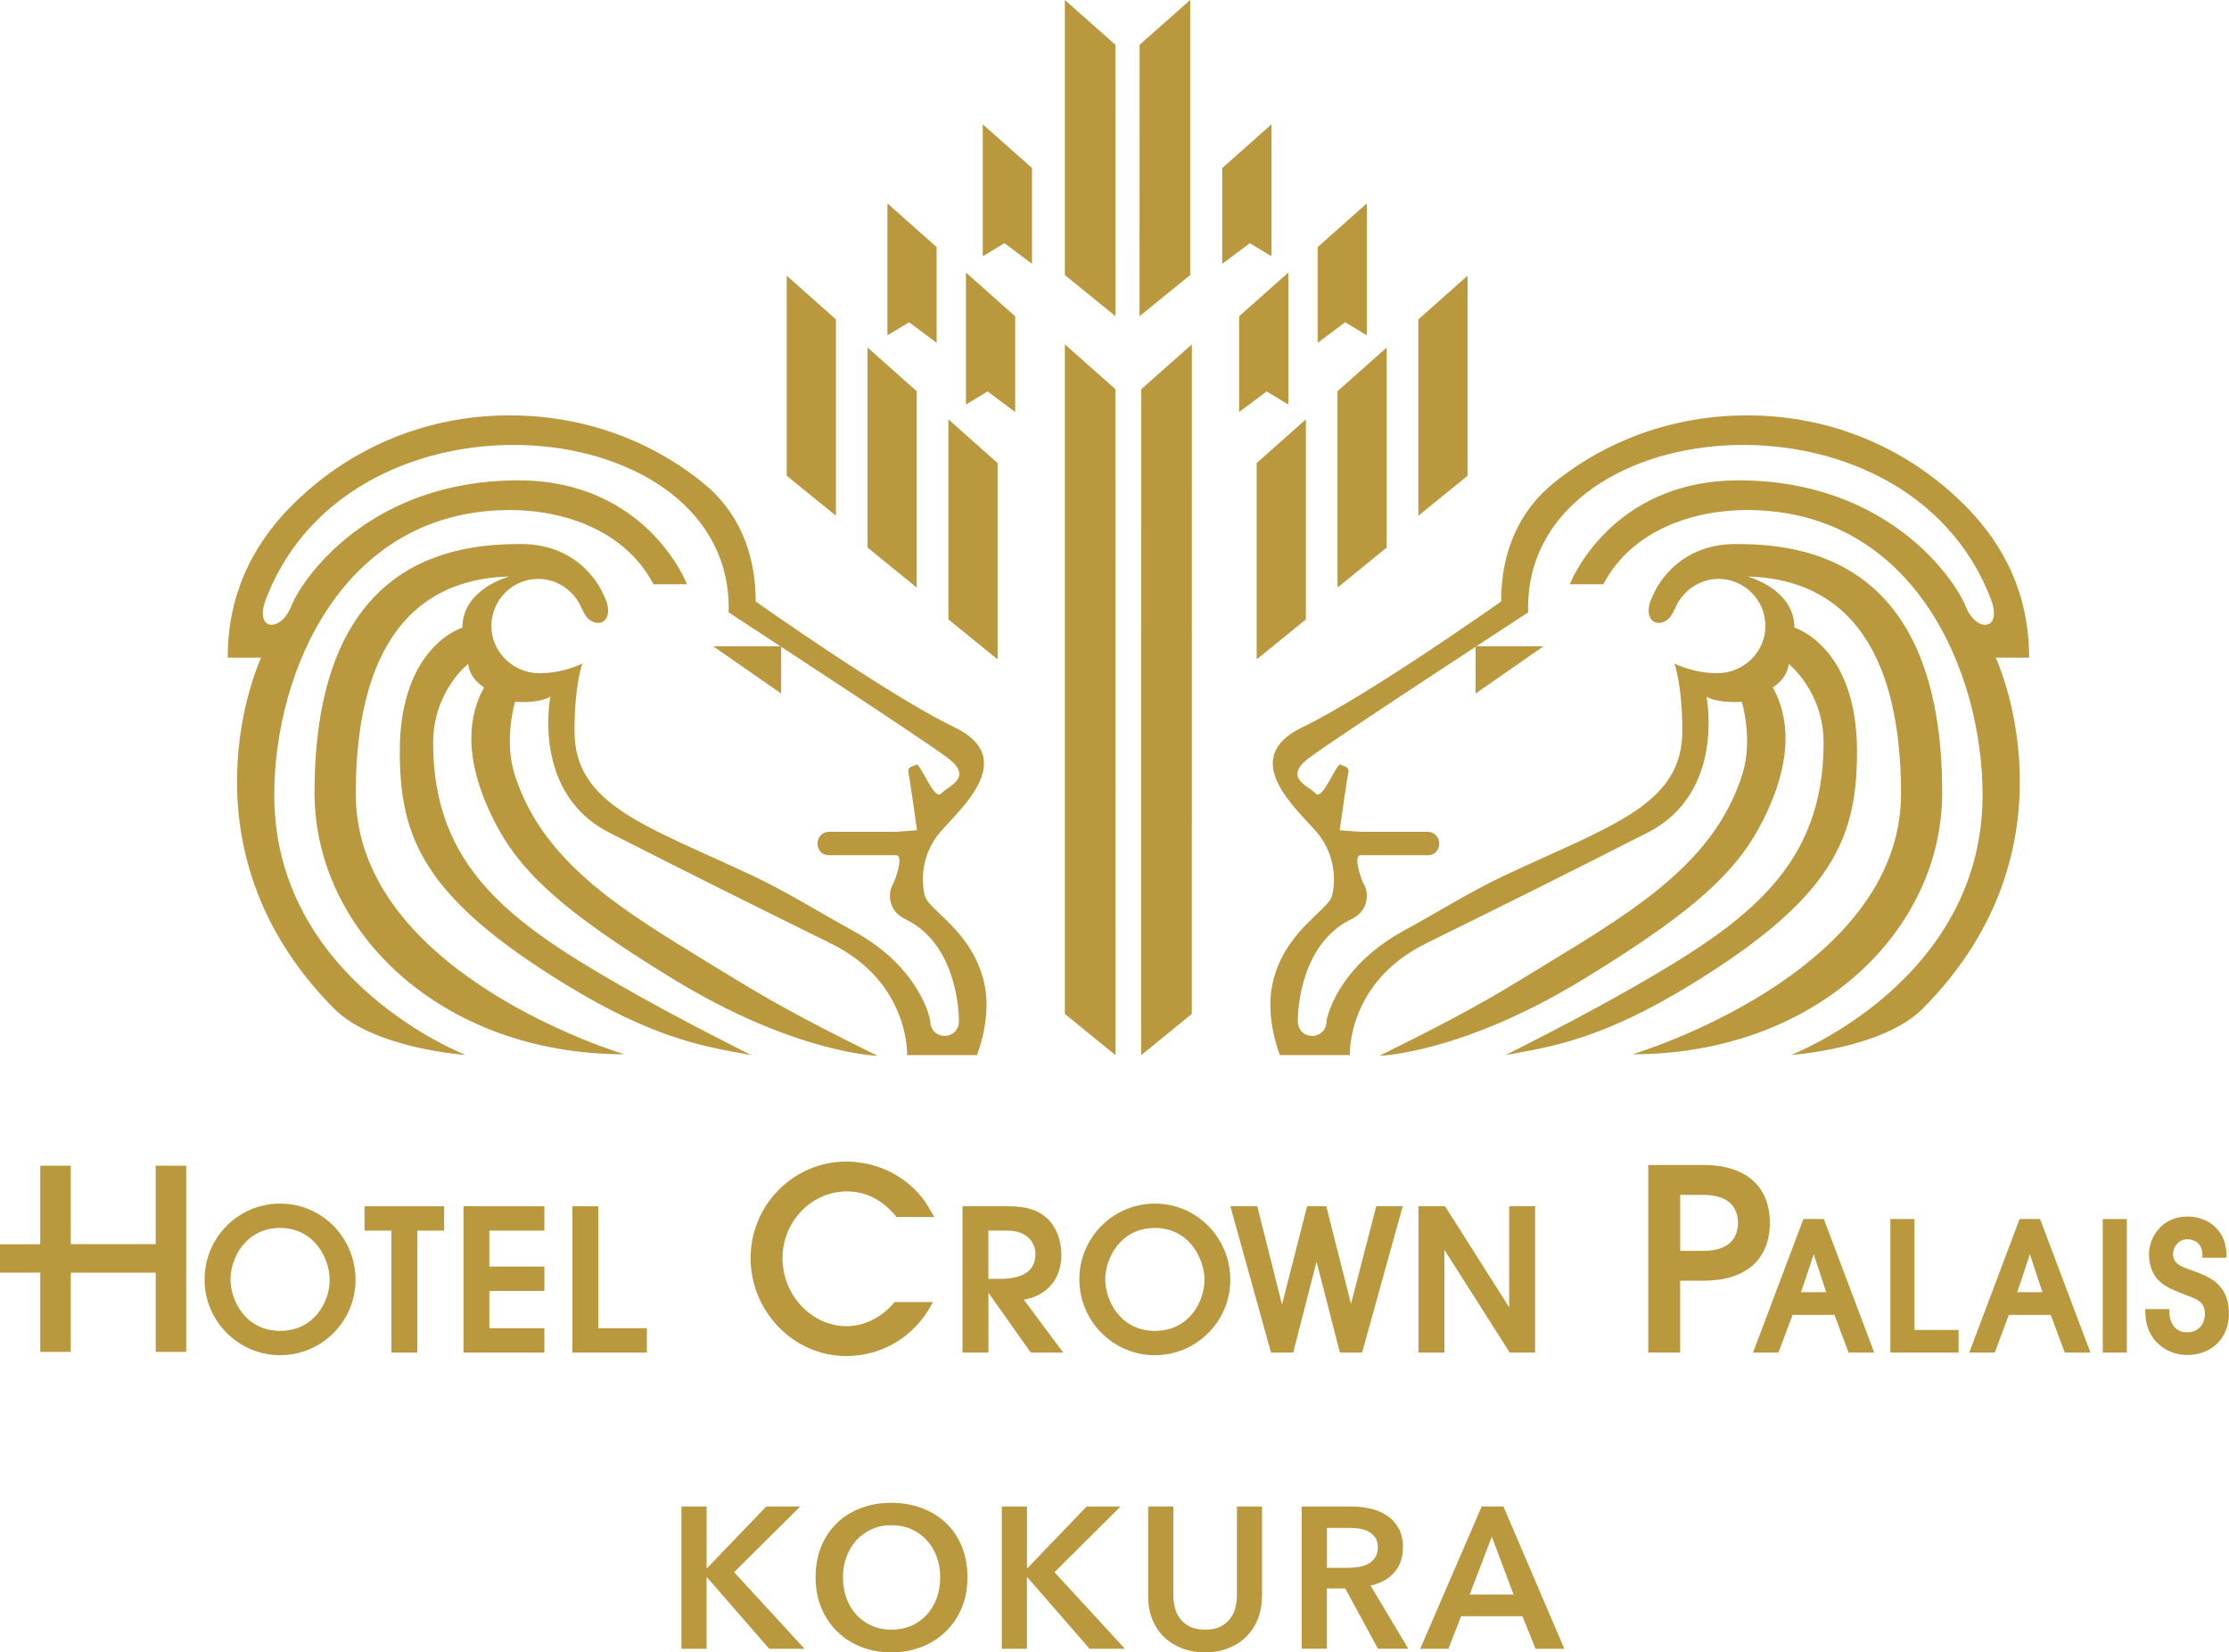 <svg width="348" height="258" viewBox="0 0 348 258" fill="none" xmlns="http://www.w3.org/2000/svg">
<g clip-path="url(#clip0_814_77)">
<path d="M106.396 235.219H110.321V244.826H110.41L119.632 235.219H124.929L114.611 245.48L125.612 257.435H120.095L110.402 246.299H110.313V257.435H106.388V235.219H106.396Z" fill="#BA983E"/>
<path d="M127.334 246.266C127.334 244.49 127.635 242.878 128.22 241.446C128.813 240.014 129.634 238.795 130.682 237.789C131.73 236.782 132.973 236.013 134.419 235.465C135.866 234.925 137.434 234.646 139.14 234.646C140.846 234.646 142.455 234.917 143.909 235.465C145.364 236.013 146.623 236.782 147.679 237.789C148.736 238.795 149.564 240.014 150.157 241.446C150.751 242.878 151.043 244.49 151.043 246.266C151.043 248.042 150.751 249.588 150.157 251.02C149.564 252.452 148.736 253.688 147.679 254.719C146.615 255.758 145.364 256.56 143.909 257.132C142.455 257.705 140.863 258 139.14 258C137.418 258 135.866 257.713 134.419 257.132C132.973 256.56 131.73 255.75 130.682 254.719C129.634 253.688 128.813 252.452 128.22 251.02C127.627 249.588 127.334 248.001 127.334 246.266ZM131.608 246.266C131.608 247.461 131.787 248.549 132.153 249.547C132.518 250.545 133.038 251.405 133.713 252.133C134.387 252.869 135.191 253.434 136.109 253.843C137.036 254.252 138.059 254.457 139.181 254.457C140.302 254.457 141.334 254.252 142.268 253.843C143.203 253.434 144.007 252.869 144.681 252.133C145.356 251.396 145.876 250.537 146.241 249.547C146.607 248.557 146.786 247.461 146.786 246.266C146.786 245.071 146.607 244.048 146.241 243.066C145.876 242.085 145.364 241.225 144.698 240.497C144.031 239.761 143.235 239.188 142.301 238.771C141.366 238.353 140.326 238.14 139.181 238.14C138.035 238.14 137.003 238.345 136.077 238.771C135.151 239.188 134.354 239.769 133.696 240.497C133.03 241.234 132.518 242.085 132.153 243.066C131.787 244.048 131.608 245.12 131.608 246.266Z" fill="#BA983E"/>
<path d="M156.413 235.219H160.338V244.826H160.427L169.649 235.219H174.946L164.628 245.48L175.629 257.435H170.112L160.419 246.299H160.33V257.435H156.405V235.219H156.413Z" fill="#BA983E"/>
<path d="M197.014 249.277C197.014 250.619 196.786 251.822 196.331 252.902C195.876 253.982 195.251 254.89 194.463 255.651C193.674 256.404 192.74 256.985 191.659 257.394C190.579 257.803 189.401 258.008 188.141 258.008C186.882 258.008 185.696 257.803 184.615 257.394C183.534 256.985 182.592 256.404 181.796 255.651C180.991 254.899 180.374 253.982 179.927 252.902C179.48 251.822 179.261 250.619 179.261 249.277V235.219H183.185V249.122C183.185 249.768 183.266 250.414 183.437 251.053C183.599 251.691 183.876 252.264 184.266 252.763C184.648 253.262 185.159 253.671 185.793 253.99C186.427 254.301 187.215 254.457 188.149 254.457C189.084 254.457 189.864 254.301 190.506 253.99C191.139 253.679 191.651 253.27 192.033 252.763C192.415 252.264 192.691 251.691 192.862 251.053C193.024 250.414 193.114 249.768 193.114 249.122V235.219H197.038V249.277H197.014Z" fill="#BA983E"/>
<path d="M203.246 235.219H210.908C211.948 235.219 212.955 235.326 213.93 235.547C214.905 235.768 215.774 236.128 216.53 236.627C217.286 237.126 217.895 237.789 218.35 238.607C218.805 239.425 219.033 240.415 219.033 241.585C219.033 243.197 218.578 244.507 217.676 245.521C216.774 246.536 215.539 247.223 213.979 247.575L219.869 257.427H215.133L210.022 248.009H207.154V257.427H203.229V235.211L203.246 235.219ZM210.379 244.793C210.94 244.793 211.501 244.752 212.061 244.67C212.622 244.589 213.126 244.433 213.573 244.196C214.019 243.967 214.385 243.639 214.678 243.206C214.97 242.78 215.116 242.232 215.116 241.561C215.116 240.955 214.978 240.456 214.71 240.072C214.442 239.687 214.101 239.376 213.678 239.147C213.264 238.918 212.793 238.762 212.256 238.681C211.728 238.599 211.216 238.558 210.713 238.558H207.162V244.801H210.371L210.379 244.793Z" fill="#BA983E"/>
<path d="M231.326 235.219H234.722L244.228 257.435H239.743L237.687 252.354H228.116L226.126 257.435H221.73L231.326 235.219ZM236.306 248.966L232.91 239.932L229.449 248.966H236.306Z" fill="#BA983E"/>
<path d="M73.068 103.675C73.068 103.675 67.624 107.946 67.624 115.99C67.624 135.252 79.559 143.917 96.711 153.785C106.25 159.268 117.284 164.734 117.284 164.734C110.386 163.449 102.586 162.467 88.269 153.687C66.153 140.128 62.416 130.825 62.416 117.323C62.416 100.868 72.19 97.996 72.19 97.996C72.19 91.867 79.608 90.01 79.486 90.01C59.133 90.599 55.542 109.468 55.542 123.943C55.542 152.149 97.467 164.611 97.467 164.611C68.981 164.611 49.107 145.48 49.107 123.755C49.107 86.982 71.134 84.944 81.363 84.944C91.048 84.944 94.136 92.685 94.136 92.685C96.679 97.439 92.559 98.659 91.097 95.541C91.007 95.361 90.877 95.124 90.804 94.952C89.691 92.309 87.059 90.386 84.028 90.386C79.99 90.386 76.716 93.692 76.716 97.758C76.716 101.825 80.169 105.115 84.207 105.115C88.017 105.115 90.926 103.601 90.926 103.601C90.926 103.601 89.691 106.825 89.691 114.148C89.691 125.686 100.814 128.885 117.34 136.651C122.784 139.212 127.342 142.117 133.233 145.357C143.893 151.208 145.233 159.358 145.233 159.358C145.233 162.533 149.71 162.549 149.71 159.374C149.71 157.058 148.987 147.182 141.358 143.524C138.53 142.166 138.701 139.384 139.302 138.287C139.904 137.183 141.114 133.533 139.904 133.533H129.495C126.952 133.533 127.074 129.876 129.495 129.876H139.904L143.17 129.63C143.17 129.63 142.081 121.832 141.845 120.727C141.602 119.631 142.455 119.754 143.056 119.385C143.665 119.025 145.843 125.113 146.932 123.902C148.02 122.683 152.14 121.464 147.898 118.289C143.665 115.122 113.757 95.615 113.757 95.615C114.692 63.972 54.762 58.4 41.478 93.659C39.682 98.421 43.777 98.904 45.475 94.633C47.165 90.37 57.703 75.002 80.892 75.002C101.05 75.002 107.257 91.221 107.257 91.221H102.025C97.54 82.686 87.855 79.634 79.624 79.634C53.462 79.634 42.818 104.976 42.818 124.123C42.818 153.221 72.71 164.717 72.71 164.717C72.71 164.717 58.394 163.76 52.154 157.476C26.991 132.134 40.763 102.685 40.763 102.685H35.555C35.555 92.865 39.373 85.272 45.248 79.249C54.007 70.273 66.072 64.856 79.568 64.856C91.024 64.856 101.513 68.71 109.792 75.42C115.082 79.707 117.982 86.016 117.982 93.913C117.982 93.913 138.831 108.666 148.995 113.543C159.168 118.42 149.848 126.349 146.818 129.884C143.795 133.419 143.795 137.559 144.397 139.883C145.006 142.199 152.026 145.488 153.724 153.785C154.829 159.194 152.513 164.742 152.513 164.742H141.618C141.618 164.742 142.097 153.425 129.747 147.321C116.439 140.75 109.045 137.076 95.127 130.006C82.899 123.788 85.929 108.789 85.929 108.789C83.988 109.885 80.421 109.574 80.421 109.574C80.421 109.574 78.601 115.466 80.364 120.981C85.084 135.759 99.116 143.23 114.261 152.558C122.37 157.558 129.374 161.068 137.003 164.848C137.003 164.848 124.19 164.513 105.194 152.918C86.214 141.331 80.21 135.063 76.326 126.447C71.743 116.292 73.937 110.343 75.57 107.324C75.57 107.324 73.328 106.039 73.092 103.666" fill="#BA983E"/>
<path fill-rule="evenodd" clip-rule="evenodd" d="M121.956 100.909V108.282L111.353 100.909H121.956Z" fill="#BA983E"/>
<path d="M279.263 103.675C279.263 103.675 284.706 107.946 284.706 115.99C284.706 135.252 272.771 143.917 255.619 153.785C246.088 159.268 235.055 164.734 235.055 164.734C241.961 163.449 249.753 162.467 264.069 153.687C286.185 140.128 289.923 130.825 289.923 117.323C289.923 100.868 280.148 97.996 280.148 97.996C280.148 91.867 272.73 90.01 272.852 90.01C293.205 90.599 296.796 109.468 296.796 123.943C296.796 152.149 254.872 164.611 254.872 164.611C283.358 164.611 303.223 145.48 303.223 123.755C303.223 86.982 281.196 84.944 270.975 84.944C261.282 84.944 258.203 92.685 258.203 92.685C255.66 97.439 259.779 98.659 261.242 95.541C261.323 95.361 261.461 95.124 261.534 94.952C262.647 92.309 265.28 90.386 268.31 90.386C272.348 90.386 275.623 93.692 275.623 97.758C275.623 101.825 272.17 105.115 268.132 105.115C264.321 105.115 261.412 103.601 261.412 103.601C261.412 103.601 262.647 106.825 262.647 114.148C262.647 125.686 251.532 128.885 234.998 136.651C229.554 139.212 224.996 142.117 219.097 145.357C208.446 151.208 207.105 159.358 207.105 159.358C207.105 162.533 202.62 162.549 202.62 159.374C202.62 157.058 203.351 147.182 210.972 143.524C213.808 142.166 213.637 139.384 213.036 138.287C212.427 137.183 211.224 133.533 212.427 133.533H222.835C225.378 133.533 225.256 129.876 222.835 129.876H212.427L209.161 129.63C209.161 129.63 210.249 121.832 210.493 120.727C210.737 119.631 209.884 119.754 209.282 119.385C208.673 119.025 206.496 125.113 205.407 123.902C204.318 122.683 200.199 121.464 204.44 118.289C208.673 115.122 238.581 95.615 238.581 95.615C237.647 63.972 297.568 58.4 310.861 93.659C312.656 98.421 308.561 98.904 306.863 94.633C305.165 90.37 294.635 75.002 271.455 75.002C251.297 75.002 245.089 91.221 245.089 91.221H250.322C254.798 82.686 264.483 79.634 272.722 79.634C298.884 79.634 309.528 104.976 309.528 124.123C309.528 153.221 279.636 164.717 279.636 164.717C279.636 164.717 293.944 163.76 300.193 157.476C325.364 132.134 311.584 102.685 311.584 102.685H316.792C316.792 92.865 312.973 85.272 307.099 79.249C298.34 70.273 286.275 64.856 272.779 64.856C261.323 64.856 250.833 68.71 242.554 75.42C237.265 79.707 234.364 86.016 234.364 93.913C234.364 93.913 213.516 108.666 203.343 113.543C193.171 118.42 202.498 126.349 205.529 129.884C208.551 133.419 208.551 137.559 207.95 139.883C207.349 142.199 200.321 145.488 198.631 153.785C197.526 159.194 199.833 164.742 199.833 164.742H210.737C210.737 164.742 210.249 153.425 222.599 147.321C235.916 140.75 243.31 137.076 257.228 130.006C269.456 123.788 266.425 108.789 266.425 108.789C268.359 109.885 271.934 109.574 271.934 109.574C271.934 109.574 273.762 115.466 271.999 120.981C267.278 135.759 253.247 143.23 238.102 152.558C229.993 157.558 222.989 161.068 215.36 164.848C215.36 164.848 228.173 164.513 247.161 152.918C266.141 141.331 272.137 135.063 276.029 126.447C280.611 116.292 278.41 110.343 276.776 107.324C276.776 107.324 279.019 106.039 279.255 103.666" fill="#BA983E"/>
<path fill-rule="evenodd" clip-rule="evenodd" d="M230.375 100.909V108.282L240.978 100.909H230.375Z" fill="#BA983E"/>
<path d="M130.511 80.526L122.825 74.282V43.041L130.511 49.874V80.526Z" fill="#BA983E"/>
<path d="M143.121 91.736L135.443 85.493V54.259L143.121 61.084V91.736Z" fill="#BA983E"/>
<path d="M155.747 102.954L148.069 96.711V65.478L155.747 72.302V102.954Z" fill="#BA983E"/>
<path d="M174.15 164.742L166.253 158.31V53.768L174.142 60.764L174.15 164.742Z" fill="#BA983E"/>
<path d="M174.15 49.366L166.253 42.943V0L174.142 6.996L174.15 49.366Z" fill="#BA983E"/>
<path d="M177.912 49.366L185.818 42.943V0L177.92 6.996L177.912 49.366Z" fill="#BA983E"/>
<path d="M178.172 164.742L186.07 158.31L186.078 53.768L178.18 60.764L178.172 164.742Z" fill="#BA983E"/>
<path d="M154.195 61.116L158.493 64.332V49.383L150.807 42.558V63.039L150.897 63.113L154.195 61.116Z" fill="#BA983E"/>
<path d="M156.82 37.968L161.118 41.184V26.234L153.432 19.409V39.891L153.521 39.956L156.82 37.968Z" fill="#BA983E"/>
<path d="M141.935 50.315L146.233 53.531V38.581L138.547 31.757V52.23L138.636 52.304L141.935 50.315Z" fill="#BA983E"/>
<path d="M221.438 80.526L229.124 74.282V43.041L221.438 49.874V80.526Z" fill="#BA983E"/>
<path d="M208.819 91.736L216.497 85.493V54.259L208.819 61.084V91.736Z" fill="#BA983E"/>
<path d="M196.193 102.954L203.88 96.711V65.478L196.193 72.302V102.954Z" fill="#BA983E"/>
<path d="M197.753 61.116L201.052 63.113L201.141 63.039V42.558L193.455 49.383V64.332L197.753 61.116Z" fill="#BA983E"/>
<path d="M195.121 37.968L198.42 39.956L198.509 39.891V19.409L190.823 26.234V41.192L195.121 37.968Z" fill="#BA983E"/>
<path d="M210.006 50.315L213.313 52.304L213.394 52.23V31.757L205.716 38.581V53.531L210.006 50.315Z" fill="#BA983E"/>
<path d="M24.31 182.008V194.257H11.05V182.008H6.289V194.273H0V198.7H6.289V211.081H11.05V198.717H24.31V211.081H29.071V182.008H24.31Z" fill="#BA983E"/>
<path d="M43.728 187.924C37.228 187.924 31.939 193.234 31.939 199.756C31.939 206.277 37.228 211.596 43.728 211.596C50.228 211.596 55.51 206.31 55.51 199.821C55.51 193.332 50.334 187.924 43.728 187.924ZM43.728 207.799C38.39 207.799 35.985 203.102 35.985 199.764C35.985 196.425 38.39 191.729 43.728 191.729C49.066 191.729 51.471 196.483 51.471 199.854C51.471 203.225 49.066 207.799 43.728 207.799Z" fill="#BA983E"/>
<path d="M56.916 188.341V192.146H61.108V211.187H65.154V192.146H69.339V188.341H56.916Z" fill="#BA983E"/>
<path d="M72.361 188.341V211.187H84.987V207.382H76.399V201.564H84.987V197.759H76.399V192.146H84.987V188.341H72.361Z" fill="#BA983E"/>
<path d="M93.412 188.341H89.366V211.187H100.993V207.382H93.412V188.341Z" fill="#BA983E"/>
<path d="M132.233 186.025C136.499 186.025 138.88 188.758 139.782 189.789L139.977 190.018H145.867L145.453 189.298C144.713 188.005 143.608 186.066 141.025 184.209C137.498 181.639 133.647 181.361 132.152 181.361C123.905 181.361 117.186 188.12 117.186 196.434C117.186 204.747 123.881 211.727 132.112 211.727C137.637 211.727 142.568 208.814 145.298 203.945L145.664 203.299H139.66L139.53 203.454C137.596 205.745 134.907 207.063 132.152 207.063C126.741 207.063 122.167 202.211 122.167 196.466C122.167 190.722 126.684 186.025 132.225 186.025H132.233Z" fill="#BA983E"/>
<path d="M165.7 195.812C165.7 193.651 164.904 191.598 163.563 190.305C162.142 188.946 160.257 188.341 157.453 188.341H150.271V211.187H154.317V201.834C155.487 203.487 160.923 211.187 160.923 211.187H165.993C165.993 211.187 160.63 203.986 159.834 202.922C162.003 202.603 165.708 200.975 165.708 195.812H165.7ZM154.317 192.146H157.25C160.5 192.146 161.654 194.126 161.654 195.812C161.654 198.381 159.777 199.682 156.064 199.682H154.309V192.138L154.317 192.146Z" fill="#BA983E"/>
<path d="M180.301 187.924C173.801 187.924 168.512 193.234 168.512 199.756C168.512 206.277 173.801 211.596 180.301 211.596C186.801 211.596 192.082 206.31 192.082 199.821C192.082 193.332 186.907 187.924 180.301 187.924ZM180.301 207.799C174.963 207.799 172.558 203.102 172.558 199.764C172.558 196.425 174.963 191.729 180.301 191.729C185.639 191.729 188.044 196.483 188.044 199.854C188.044 203.225 185.639 207.799 180.301 207.799Z" fill="#BA983E"/>
<path d="M214.865 188.341C214.865 188.341 211.566 201.098 210.924 203.585C210.29 201.098 207.065 188.341 207.065 188.341H204.067C204.067 188.341 200.792 201.171 200.15 203.692C199.517 201.171 196.291 188.341 196.291 188.341H192.09L198.436 211.187H201.897C201.897 211.187 204.92 199.445 205.545 196.998C206.171 199.445 209.193 211.187 209.193 211.187H212.655L219 188.341H214.856H214.865Z" fill="#BA983E"/>
<path d="M235.616 188.341V204.117C234.348 202.12 225.606 188.341 225.606 188.341H221.462V211.187H225.508V195.149C226.784 197.154 235.705 211.187 235.705 211.187H239.67V188.341H235.624H235.616Z" fill="#BA983E"/>
<path d="M276.313 190.935C276.313 185.191 272.527 181.893 265.93 181.893H257.333V211.187H262.314V199.969H265.93C272.527 199.969 276.313 196.671 276.313 190.935ZM262.322 186.565H265.938C270.642 186.565 271.341 189.307 271.341 190.935C271.341 192.563 270.642 195.304 265.938 195.304H262.322V186.565Z" fill="#BA983E"/>
<path d="M284.455 190.337H281.554L273.689 211.187H277.662C277.662 211.187 279.669 205.803 279.864 205.304H286.405C286.6 205.811 288.607 211.187 288.607 211.187H292.612L284.747 190.337H284.455ZM285.121 201.76H281.189C281.457 200.942 282.659 197.342 283.163 195.836C283.659 197.35 284.845 200.95 285.121 201.76Z" fill="#BA983E"/>
<path d="M298.893 190.337H295.131V211.187H305.783V207.652H298.893V190.337Z" fill="#BA983E"/>
<path d="M318.206 190.337H315.305L307.448 211.187H311.429C311.429 211.187 313.436 205.803 313.623 205.304H320.164C320.359 205.811 322.366 211.187 322.366 211.187H326.371L318.506 190.337H318.214H318.206ZM318.872 201.76H314.939C315.208 200.942 316.41 197.342 316.914 195.836C317.409 197.342 318.596 200.95 318.872 201.76Z" fill="#BA983E"/>
<path d="M328.289 190.337V211.187H332.043V190.337H331.62H328.289Z" fill="#BA983E"/>
<path d="M342.361 198.406L341.435 198.07C340.33 197.669 339.258 197.162 339.258 195.787C339.258 194.822 340.029 193.496 341.484 193.496C341.882 193.496 343.848 193.611 343.848 195.951V196.376H347.602V195.951C347.602 192.416 345.091 189.953 341.484 189.953C337.364 189.953 335.504 193.381 335.504 195.812C335.504 197.456 336.048 198.97 336.974 199.878C337.974 200.852 338.738 201.212 341.329 202.219L341.687 202.358C343.003 202.857 344.238 203.332 344.238 205.083C344.238 206.834 343.158 208.028 341.476 208.028C338.77 208.028 338.689 205.164 338.689 204.837V204.404H334.935V204.837C334.935 209.256 338.226 211.563 341.476 211.563C345.319 211.563 347.992 208.904 347.992 205.083C347.992 200.427 344.734 199.265 342.353 198.406H342.361Z" fill="#BA983E"/>
</g>
<defs>
<clipPath id="clip0_814_77">
<rect width="348" height="258" fill="white"/>
</clipPath>
</defs>
</svg>
